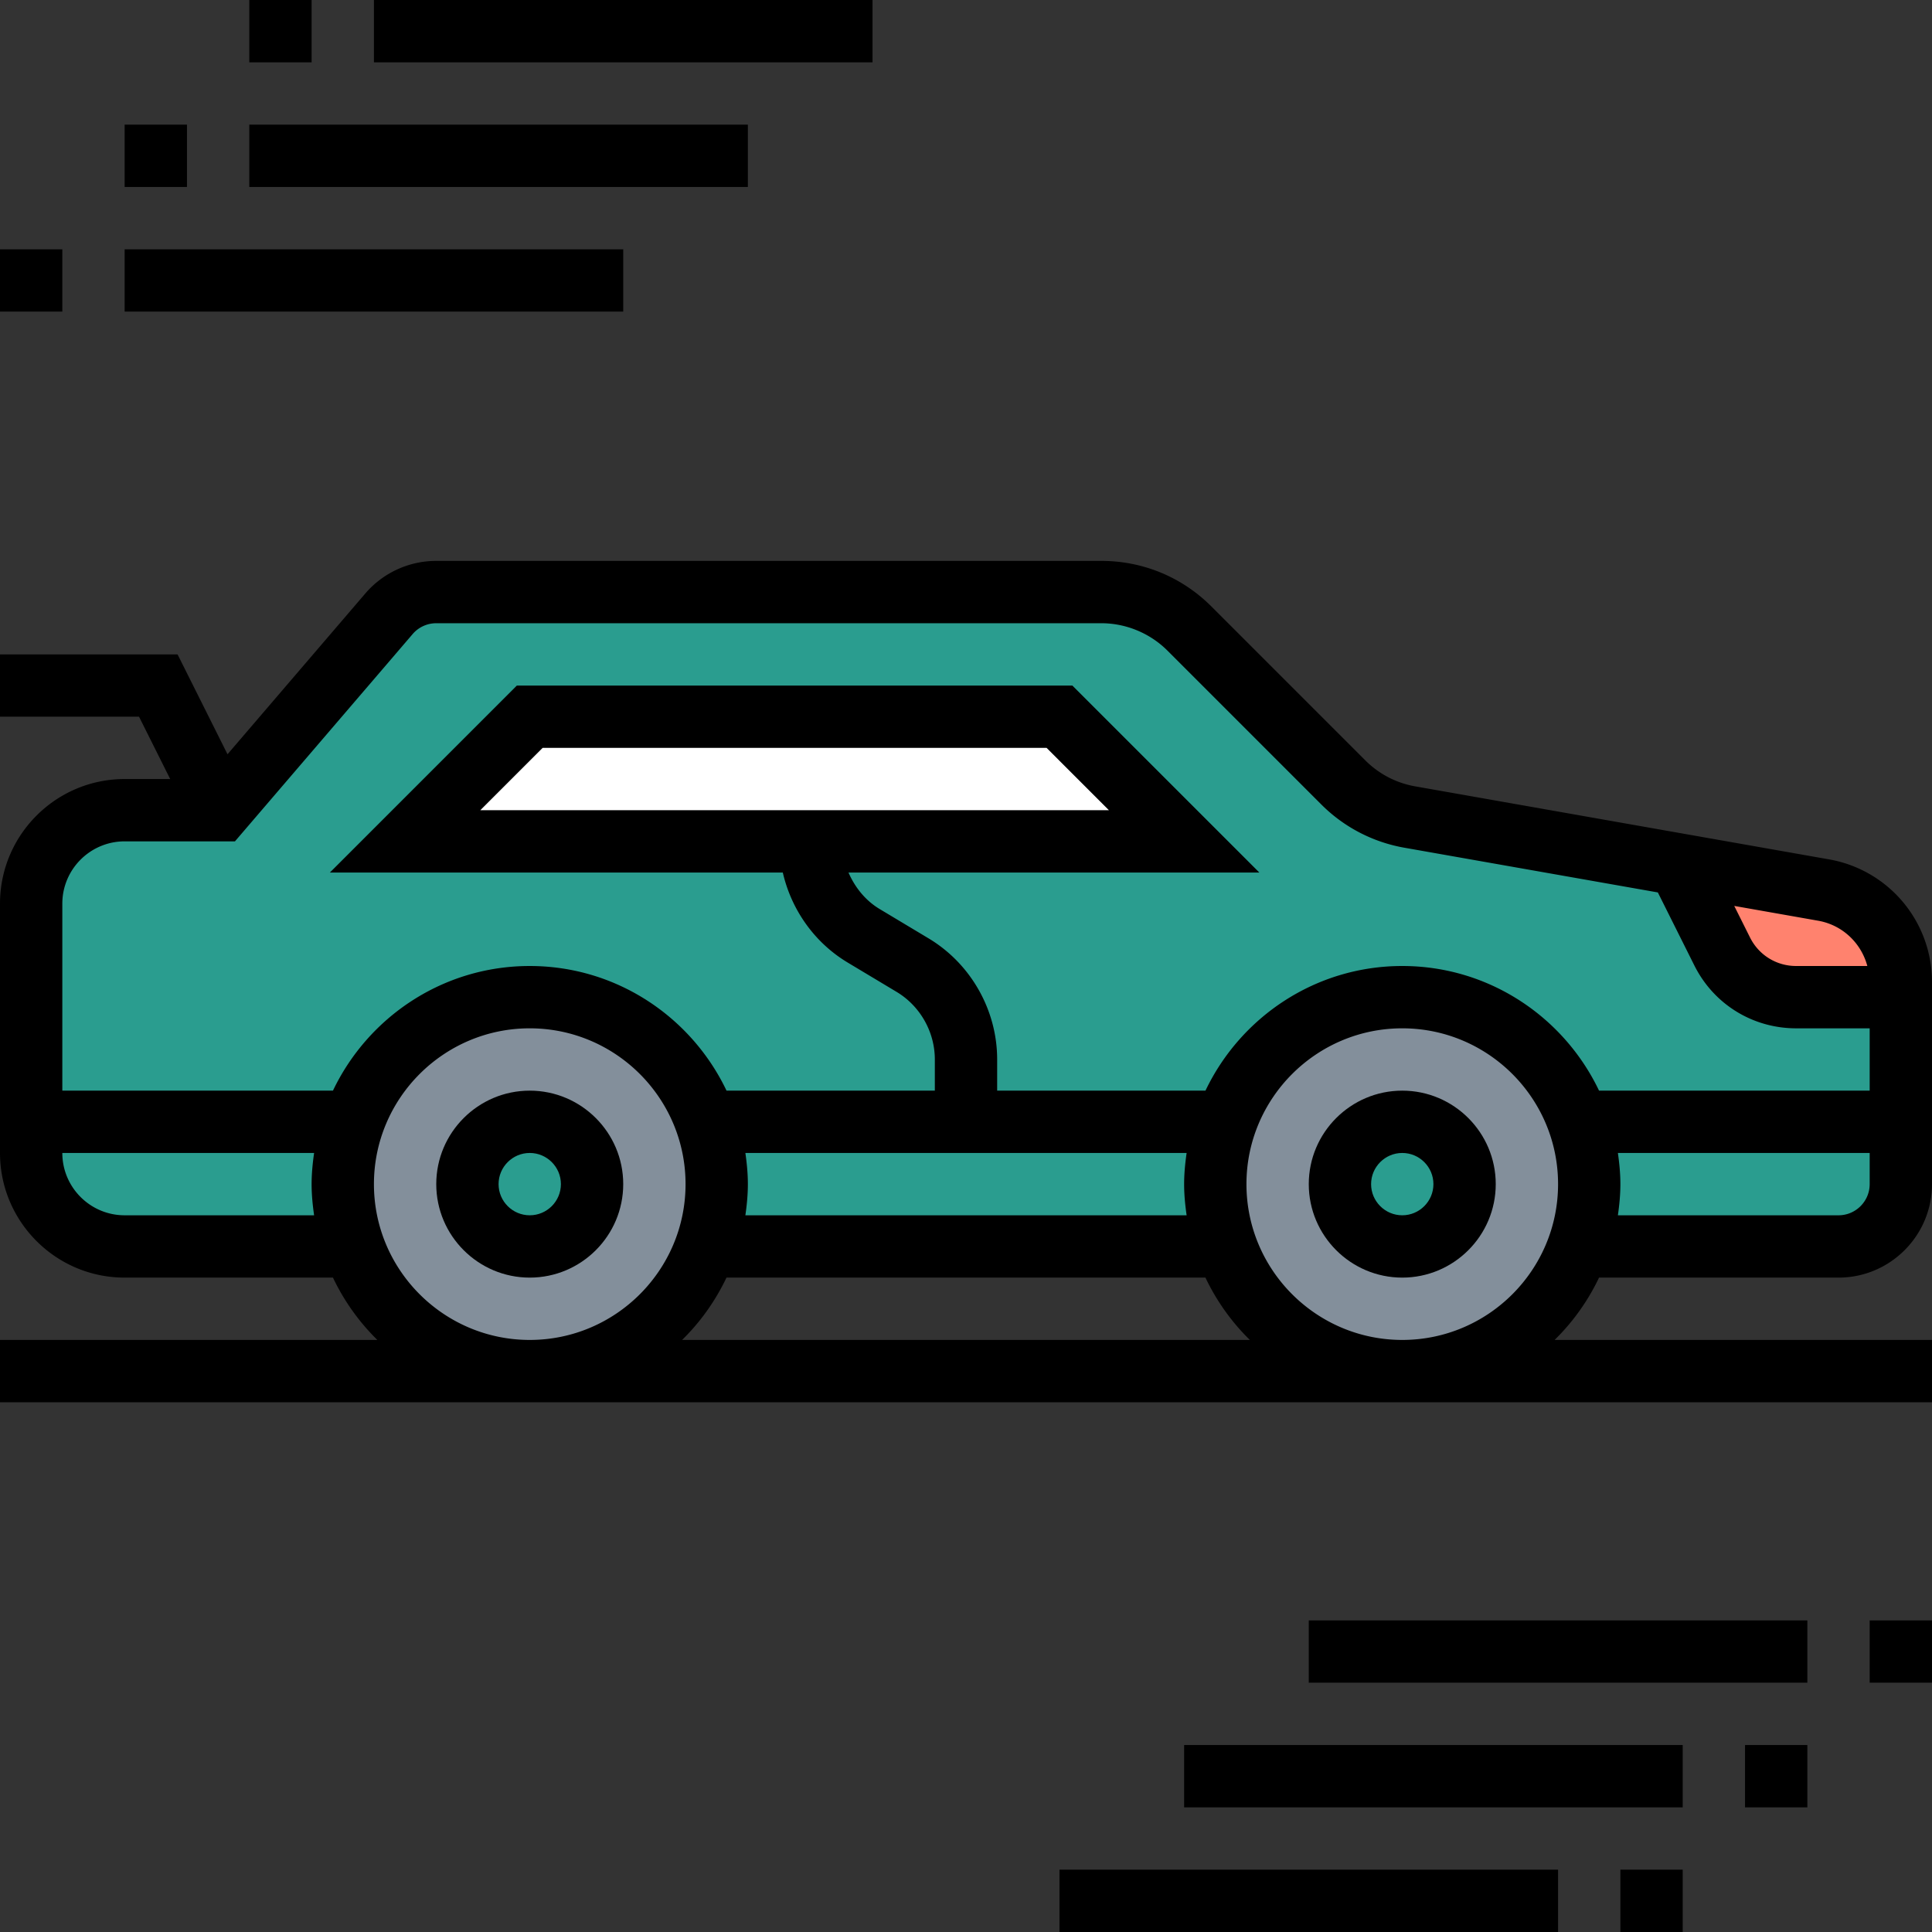 <svg xmlns="http://www.w3.org/2000/svg" version="1.1" xmlns:xlink="http://www.w3.org/1999/xlink" width="30"
     height="30" x="0" y="0" viewBox="0 0 496 496" style="enable-background:new 0 0 512 512" xml:space="preserve"
     class=""><rect x="0" y="0" width="496" height="496" fill="#333333" stroke="none"/><g><path fill="#2a9d8f" d="M248 288h-64l-2.48.879C175.28 269.839 157.2 256 136 256s-39.281 13.84-45.52 32.879L88 288H8v-56c0-13.281 10.719-24 24-24h24.64l43.2-50.398c3.039-3.524 7.52-5.602 12.16-5.602h170.719c8.48 0 16.64 3.36 22.64 9.36l39.52 39.519c4.64 4.64 10.562 7.762 17.043 8.883l70.398 12.398L432 224l10.16 20.238c3.602 7.203 10.88 11.762 18.961 11.762H488v32h-80l-2.48.879C399.28 269.839 381.2 256 360 256s-39.281 13.84-45.52 32.879L312 288zm0 0" opacity="1" class=""></path><g
  fill="#ccd1d9"><path d="M488 288v16c0 8.8-7.2 16-16 16h-64l-2.48-.879c1.601-4.723 2.48-9.84 2.48-15.121s-.879-10.398-2.48-15.121L408 288zM312 304c0 5.281.879 10.398 2.48 15.121L312 320H184l-2.48-.879c1.601-4.723 2.48-9.84 2.48-15.121s-.879-10.398-2.48-15.121L184 288h128l2.48.879A47.146 47.146 0 0 0 312 304zM88 304c0 5.281.879 10.398 2.48 15.121L88 320H32c-13.281 0-24-10.719-24-24v-8h80l2.48.879A47.146 47.146 0 0 0 88 304zm0 0" fill="#2a9d8f" opacity="1" class=""></path></g><path
  fill="#838f9b"
  d="M405.52 288.879c1.601 4.723 2.48 9.84 2.48 15.121s-.879 10.398-2.48 15.121C399.28 338.161 381.2 352 360 352s-39.281-13.84-45.52-32.879c-1.601-4.723-2.48-9.84-2.48-15.121s.879-10.398 2.48-15.121C320.72 269.839 338.8 256 360 256s39.281 13.84 45.52 32.879zM181.52 288.879c1.601 4.723 2.48 9.84 2.48 15.121s-.879 10.398-2.48 15.121C175.28 338.161 157.2 352 136 352s-39.281-13.84-45.52-32.879C88.88 314.398 88 309.281 88 304s.879-10.398 2.48-15.121C96.72 269.839 114.8 256 136 256s39.281 13.84 45.52 32.879zm0 0"
  opacity="1" class=""></path><path fill="#2a9d8f"
                                    d="M376 304c0 8.836-7.164 16-16 16s-16-7.164-16-16 7.164-16 16-16 16 7.164 16 16zM152 304c0 8.836-7.164 16-16 16s-16-7.164-16-16 7.164-16 16-16 16 7.164 16 16zm0 0"
                                    opacity="1" class=""></path><path
  fill="#ff826e"
  d="M468.16 228.48c11.442 2.079 19.84 12 19.84 23.68V256h-26.879c-8.082 0-15.36-4.559-18.96-11.762L432 224l.32-1.84zm0 0"
  opacity="1" class=""></path><path fill="#ffffff" d="M304 216H104l32-32h136zm0 0" opacity="1"
                                    class=""></path><path
  d="M410.52 328H472c13.23 0 24-10.77 24-24v-51.863a31.944 31.944 0 0 0-26.441-31.512L363.32 201.879a23.877 23.877 0 0 1-12.8-6.664l-39.497-39.496c-7.55-7.559-17.59-11.719-28.28-11.719H112a23.976 23.976 0 0 0-18.223 8.375l-35.37 41.266L45.585 168H0v16h35.695l8 16H32c-17.648 0-32 14.352-32 32v64c0 17.648 14.352 32 32 32h53.48a56.277 56.277 0 0 0 11.399 16H0v16h496v-16h-96.887a56.15 56.15 0 0 0 11.407-16zM472 312h-56.64c.374-2.625.64-5.281.64-8s-.266-5.375-.64-8H480v8c0 4.414-3.594 8-8 8zm7.398-64h-18.285c-5.043 0-9.57-2.8-11.824-7.305l-4.059-8.12 21.547 3.8c6.254 1.105 11.047 5.738 12.621 11.625zM32 216h28.32l45.61-53.207A7.976 7.976 0 0 1 112 160h170.742c6.32 0 12.496 2.559 16.969 7.023l39.496 39.497a39.86 39.86 0 0 0 21.336 11.113l65.074 11.48 9.367 18.735c4.977 9.968 14.993 16.152 26.13 16.152H480v16h-69.48c-9.008-18.887-28.239-32-50.52-32s-41.512 13.113-50.52 32H256v-8c0-12.664-6.742-24.574-17.602-31.09l-12.566-7.535c-3.656-2.191-6.336-5.55-8-9.367h105.48l-48-48H132.688l-48 48H200.97c2.183 9.52 8.11 17.976 16.633 23.09l12.566 7.535C236.23 258.266 240 264.922 240 272v8h-53.48c-9.008-18.887-28.239-32-50.52-32s-41.512 13.113-50.52 32H16v-48c0-8.824 7.176-16 16-16zm272.64 96H191.36c.374-2.625.64-5.281.64-8s-.266-5.375-.64-8h113.28c-.374 2.625-.64 5.281-.64 8s.266 5.375.64 8zM123.314 208l16-16h129.375l16 16zM32 312c-8.824 0-16-7.176-16-16h64.64c-.374 2.625-.64 5.281-.64 8s.266 5.375.64 8zm64-8c0-22.055 17.945-40 40-40s40 17.945 40 40-17.945 40-40 40-40-17.945-40-40zm79.113 40c4.696-4.594 8.543-10.008 11.399-16h122.96a56.277 56.277 0 0 0 11.4 16zM320 304c0-22.055 17.945-40 40-40s40 17.945 40 40-17.945 40-40 40-40-17.945-40-40zm0 0"
  fill="#000000" opacity="1" class=""></path><path
  d="M360 280c-13.23 0-24 10.77-24 24s10.77 24 24 24 24-10.77 24-24-10.77-24-24-24zm0 32c-4.406 0-8-3.586-8-8s3.594-8 8-8 8 3.586 8 8-3.594 8-8 8zM136 280c-13.23 0-24 10.77-24 24s10.77 24 24 24 24-10.77 24-24-10.77-24-24-24zm0 32c-4.406 0-8-3.586-8-8s3.594-8 8-8 8 3.586 8 8-3.594 8-8 8zM0 64h16v16H0zM32 64h128v16H32zM32 32h16v16H32zM64 32h128v16H64zM64 0h16v16H64zM96 0h128v16H96zM480 416h16v16h-16zM336 416h128v16H336zM448 448h16v16h-16zM304 448h128v16H304zM416 480h16v16h-16zM272 480h128v16H272zm0 0"
  fill="#000000" opacity="1" class=""></path></g></svg>
